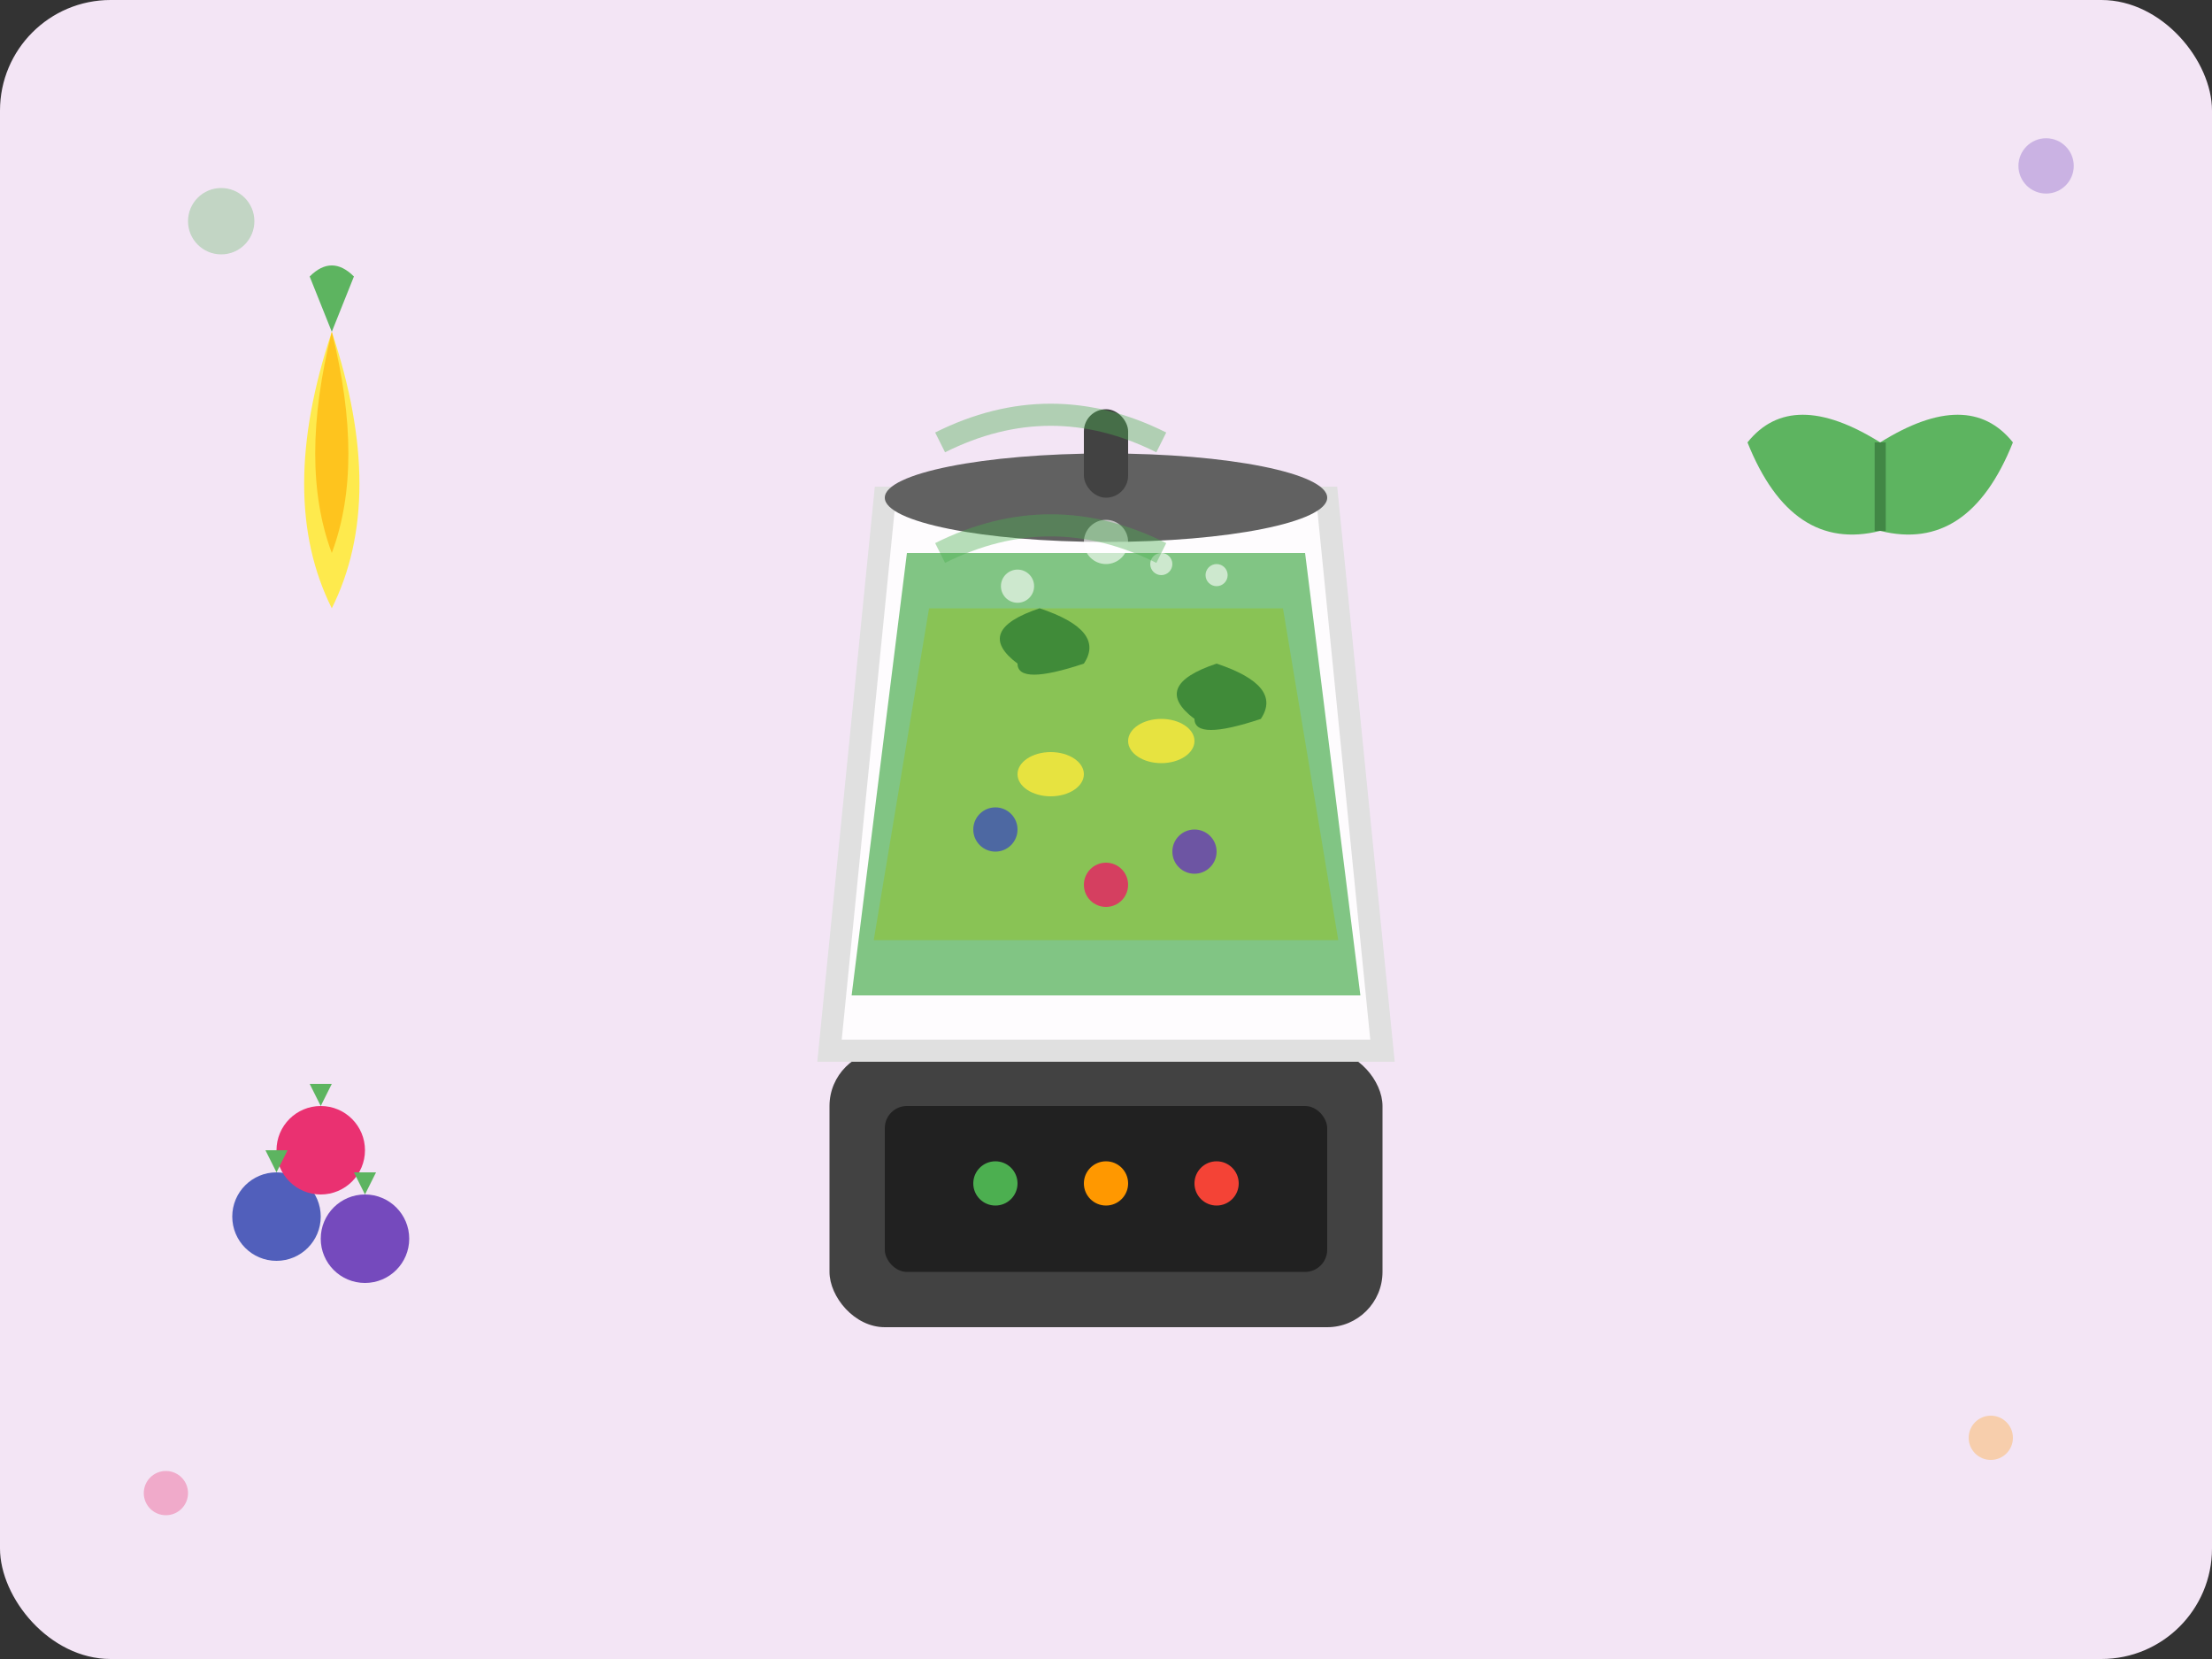 <svg width="200" height="150" viewBox="0 0 200 150" fill="none" xmlns="http://www.w3.org/2000/svg">
  <rect x="0" y="0" width="200" height="150" fill="#333333" stroke="none"/>
  <!-- Background -->
  <rect width="200" height="150" rx="10" fill="#F3E5F5"/>
  
  <!-- Blender -->
  <g transform="translate(100,75)">
    <!-- Blender base -->
    <rect x="-25" y="20" width="50" height="25" rx="5" fill="#424242"/>
    
    <!-- Control panel -->
    <rect x="-20" y="25" width="40" height="15" rx="2" fill="#212121"/>
    <circle cx="-10" cy="32" r="2" fill="#4CAF50"/>
    <circle cx="0" cy="32" r="2" fill="#FF9800"/>
    <circle cx="10" cy="32" r="2" fill="#F44336"/>
    
    <!-- Blender jar -->
    <path d="M-20,-30 L-25,20 L25,20 L20,-30 Z" fill="rgba(255,255,255,0.9)" stroke="#E0E0E0" stroke-width="2"/>
    
    <!-- Smoothie content -->
    <path d="M-18,-25 L-23,15 L23,15 L18,-25 Z" fill="#4CAF50" opacity="0.7"/>
    <path d="M-16,-20 L-21,10 L21,10 L16,-20 Z" fill="#8BC34A" opacity="0.8"/>
    
    <!-- Blender lid -->
    <ellipse cx="0" cy="-30" rx="20" ry="4" fill="#616161"/>
    <rect x="-2" y="-38" width="4" height="8" rx="2" fill="#424242"/>
    
    <!-- Ingredients floating -->
    <g opacity="0.8">
      <!-- Spinach leaves -->
      <path d="M-8,-15 Q-12,-18 -6,-20 Q0,-18 -2,-15 Q-8,-13 -8,-15" fill="#2E7D32"/>
      <path d="M8,-10 Q4,-13 10,-15 Q16,-13 14,-10 Q8,-8 8,-10" fill="#2E7D32"/>
      
      <!-- Banana slices -->
      <ellipse cx="-5" cy="-5" rx="3" ry="2" fill="#FFEB3B"/>
      <ellipse cx="5" cy="-8" rx="3" ry="2" fill="#FFEB3B"/>
      
      <!-- Berries -->
      <circle cx="-10" cy="0" r="2" fill="#3F51B5"/>
      <circle cx="8" cy="2" r="2" fill="#673AB7"/>
      <circle cx="0" cy="5" r="2" fill="#E91E63"/>
    </g>
    
    <!-- Foam/bubbles on top -->
    <g opacity="0.6">
      <circle cx="-8" cy="-22" r="1.5" fill="white"/>
      <circle cx="5" cy="-24" r="1" fill="white"/>
      <circle cx="0" cy="-26" r="2" fill="white"/>
      <circle cx="10" cy="-23" r="1" fill="white"/>
    </g>
  </g>
  
  <!-- Fresh ingredients around -->
  <g opacity="0.9">
    <!-- Banana -->
    <g transform="translate(30,30)">
      <path d="M0,0 Q-5,15 0,25 Q5,15 0,0" fill="#FFEB3B"/>
      <path d="M0,0 Q-3,12 0,20 Q3,12 0,0" fill="#FFC107"/>
      <path d="M0,0 L-2,-5 Q0,-7 2,-5 L0,0" fill="#4CAF50"/>
    </g>
    
    <!-- Spinach -->
    <g transform="translate(170,40)">
      <path d="M0,0 Q-8,-5 -12,0 Q-8,10 0,8 Q8,10 12,0 Q8,-5 0,0" fill="#4CAF50"/>
      <line x1="0" y1="0" x2="0" y2="8" stroke="#2E7D32" stroke-width="1"/>
    </g>
    
    <!-- Berries -->
    <g transform="translate(25,110)">
      <circle cx="0" cy="0" r="4" fill="#3F51B5"/>
      <circle cx="8" cy="2" r="4" fill="#673AB7"/>
      <circle cx="4" cy="-6" r="4" fill="#E91E63"/>
      <g fill="#4CAF50">
        <path d="M0,-4 L-1,-6 L1,-6 Z"/>
        <path d="M8,-2 L7,-4 L9,-4 Z"/>
        <path d="M4,-10 L3,-12 L5,-12 Z"/>
      </g>
    </g>
  </g>
  
  <!-- Decorative elements -->
  <g opacity="0.3">
    <circle cx="20" cy="20" r="3" fill="#4CAF50"/>
    <circle cx="180" cy="130" r="2" fill="#FF9800"/>
    <circle cx="15" cy="135" r="2" fill="#E91E63"/>
    <circle cx="185" cy="15" r="2.5" fill="#673AB7"/>
  </g>
  
  <!-- Energy lines -->
  <g stroke="#4CAF50" stroke-width="2" opacity="0.4">
    <path d="M85,40 Q95,35 105,40" fill="none"/>
    <path d="M85,50 Q95,45 105,50" fill="none"/>
  </g>
</svg>
